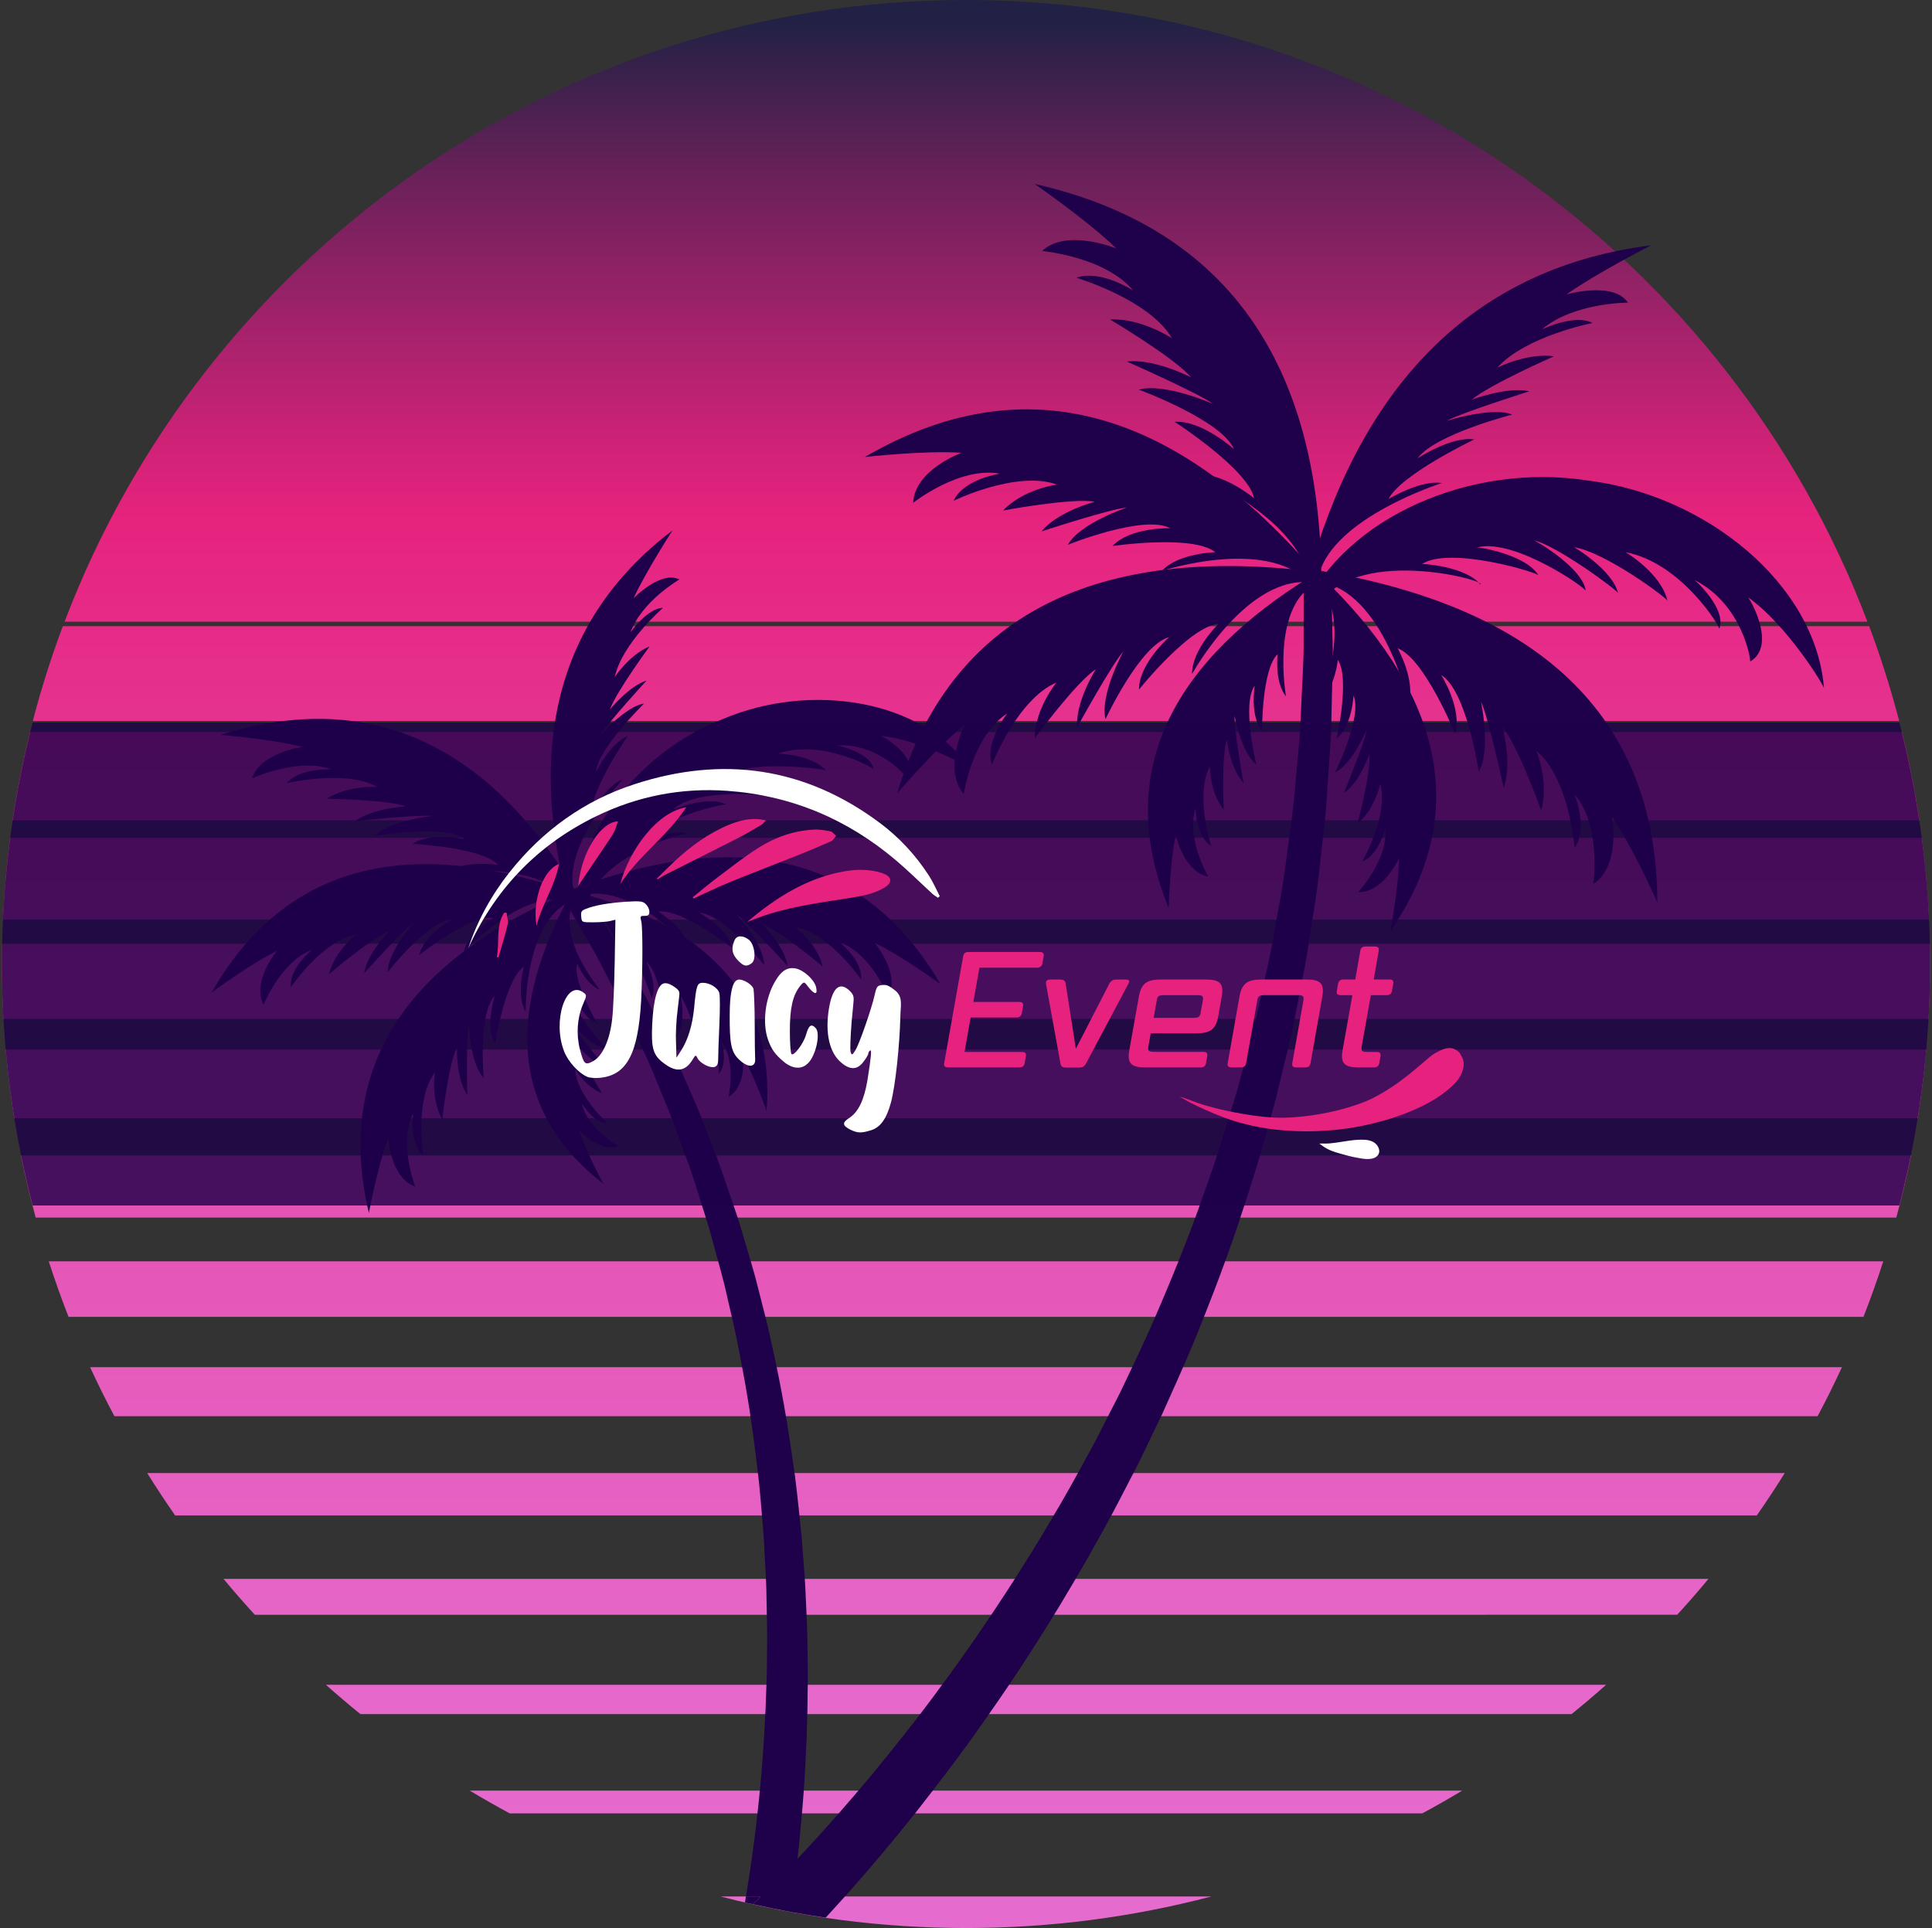 <?xml version="1.0" encoding="UTF-8"?>
<svg id="Calque_1" data-name="Calque 1" xmlns="http://www.w3.org/2000/svg" xmlns:xlink="http://www.w3.org/1999/xlink" viewBox="0 0 504 503">
  <rect x="0" y="0" width="504" height="503" fill="#333333" stroke="none"/>
  <defs>
    <style>
      .cls-1 {
        fill: #fff;
      }

      .cls-2 {
        opacity: .8;
      }

      .cls-2, .cls-3 {
        fill: #1f004a;
      }

      .cls-4 {
        fill: url(#Dégradé_sans_nom_21);
      }

      .cls-5 {
        clip-path: url(#clippath);
      }

      .cls-6 {
        fill: none;
      }

      .cls-7 {
        fill: #e6227e;
      }
    </style>
    <linearGradient id="Dégradé_sans_nom_21" data-name="Dégradé sans nom 21" x1="252" y1="5.13" x2="252" y2="508.66" gradientUnits="userSpaceOnUse">
      <stop offset="0" stop-color="#212145"/>
      <stop offset=".08" stop-color="#692159"/>
      <stop offset=".17" stop-color="#ac226d"/>
      <stop offset=".23" stop-color="#d62279"/>
      <stop offset=".26" stop-color="#e7237e"/>
      <stop offset=".26" stop-color="#e6237e"/>
      <stop offset=".47" stop-color="#e642a1"/>
      <stop offset=".67" stop-color="#e559ba"/>
      <stop offset=".85" stop-color="#e567c9"/>
      <stop offset="1" stop-color="#e56ccf"/>
    </linearGradient>
    <clipPath id="clippath">
      <circle class="cls-6" cx="252" cy="251.5" r="251.5"/>
    </clipPath>
  </defs>
  <g>
    <path class="cls-4" d="M29.84,369.46H474.16c2.23-4.19,4.35-8.45,6.34-12.78H23.5c2,4.33,4.11,8.59,6.34,12.78Zm103.13,103.63h238.05c3.53-1.9,7-3.88,10.42-5.94H122.55c3.42,2.06,6.9,4.04,10.42,5.94Zm-66.51-51.82H437.53c2.79-3.05,5.52-6.17,8.16-9.36H58.31c2.64,3.19,5.37,6.31,8.16,9.36ZM252,0C144.55,0,52.86,67.39,16.84,162.2H487.16C451.14,67.39,359.45,0,252,0ZM94.03,447.19H409.97c3.07-2.48,6.08-5.03,9.02-7.65H85.01c2.95,2.62,5.95,5.17,9.02,7.65ZM503.43,246.21H.57c-.04,1.76-.07,3.52-.07,5.29,0,4.81,.15,9.59,.42,14.33H503.08c.27-4.74,.42-9.52,.42-14.33,0-1.77-.03-3.53-.07-5.29ZM45.71,395.37H458.29c2.53-3.62,4.96-7.31,7.3-11.07H38.4c2.34,3.76,4.77,7.45,7.3,11.07Zm-27.83-51.82H486.12c1.87-4.76,3.59-9.59,5.17-14.49H12.71c1.59,4.89,3.3,9.73,5.17,14.49Zm234.12,159.45c22.11,0,43.56-2.87,63.99-8.23h-127.98c20.43,5.36,41.88,8.23,63.99,8.23ZM496.15,190.98H7.85c-1.87,7.55-3.4,15.23-4.57,23.04H500.72c-1.17-7.8-2.7-15.49-4.57-23.04Zm-8.54-27.62H16.39c-3.02,8.06-5.64,16.31-7.83,24.74H495.44c-2.19-8.43-4.81-16.68-7.83-24.74Zm13.75,55.23H2.64c-.92,7.02-1.54,14.13-1.87,21.33H503.22c-.33-7.19-.95-14.3-1.87-21.33ZM9.31,317.65H494.69c1.45-5.33,2.74-10.73,3.84-16.2H5.47c1.1,5.47,2.39,10.86,3.84,16.2Zm-5.59-25.91H500.28c.95-5.9,1.69-11.88,2.22-17.91H1.5c.53,6.03,1.27,12,2.22,17.91Z"/>
    <g>
      <path class="cls-3" d="M342.26,150.18c-35,21.6-52.39,50.05-37.38,86.74,0,0,.33-12,1.85-19.11,0,0,2.05,9.68,8.49,10.89,0,0-5.91-10.08-3.32-17.87,0,0,.02,7.24,4.05,9.87,0,0-4.32-13.28-.32-20.78,0,0-.1,6.67,3.6,11.32,0,0-.64-13.76,.81-18.29,0,0,.84,7.52,4.36,11.31,0,0-2.54-14.11-2.34-17.48,0,0,1.73,9.6,5.7,12.69,0,0-3.94-15.78-.43-20.6,0,0-1.36,7.84,1.9,11.83,0,0-.09-16.14,4.07-20.04,0,0-.88,7.28,2.18,11.01,0,0-4.02-22.56,7.27-29.18l-.49-2.31Z"/>
      <path class="cls-3" d="M343.93,149.26c-53.61-6.86-94.9,7.82-109.89,57.72,0,0,10.26-11.99,17.69-18,0,0-5.92,11.59-.32,18.15,0,0,2.29-15.18,11.37-21.01,0,0-5.97,7.42-4.02,13.42,0,0,6.57-17.14,16.85-21.48,0,0-5.61,6.73-5.67,14.54,0,0,10.71-14.59,15.95-18.02,0,0-5.37,8.38-4.9,15.16,0,0,9.08-16.51,12.06-19.79,0,0-6.17,11.24-4.66,17.68,0,0,9.01-19.38,16.59-21.4,0,0-7.87,6.88-7.85,13.66,0,0,13.25-16.56,20.72-17.11,0,0-6.92,6.71-6.88,13.05,0,0,14.55-26.37,31.55-23.8l1.41-2.77Z"/>
      <path class="cls-3" d="M345.35,151.98c-34.52-41.59-74.73-59.01-119.73-32.75,0,0,15.67-1.77,25.21-1.1,0,0-12.23,4.44-12.61,13.05,0,0,12.03-9.54,22.64-7.61,0,0-9.42,1.36-12.1,7.08,0,0,16.5-8.05,26.98-4.22,0,0-8.69,1.09-14.07,6.76,0,0,17.79-3.36,23.96-2.29,0,0-9.64,2.47-13.92,7.74,0,0,17.9-5.88,22.31-6.24,0,0-12.18,4.01-15.47,9.74,0,0,19.81-8.02,26.73-4.33,0,0-10.45-.33-15.05,4.64,0,0,20.99-3.08,26.82,1.62,0,0-9.64,.19-13.94,4.86,0,0,28.63-9.37,39.3,4.11l2.92-1.06Z"/>
      <path class="cls-3" d="M344.69,155.5c.8-54.35-19.84-95.12-74.79-107.51,0,0,14.01,9.68,21.31,16.83,0,0-13.05-5.32-19.36,.66,0,0,16.44,1.48,23.75,10.31,0,0-8.62-5.6-14.78-3.32,0,0,19.05,5.68,24.92,15.8,0,0-7.84-5.28-16.17-4.92,0,0,16.83,9.99,21.12,15.08,0,0-9.57-4.95-16.73-4.11,0,0,18.68,8.25,22.53,11.07,0,0-12.72-5.6-19.39-3.74,0,0,21.72,8.03,24.8,15.54,0,0-8.28-7.55-15.49-7.15,0,0,19.25,12.44,20.73,19.93,0,0-7.99-6.6-14.74-6.22,0,0,29.84,13.21,29.17,30.47l3.12,1.27Z"/>
      <path class="cls-3" d="M341.14,150.84c12.98-47.06,40.49-80.61,89.57-86.84,0,0-14.15,7.22-22.06,12.81,0,0,12.26-3.54,16.03,2.15,0,0-14.13-.06-22.45,6.97,0,0,8.62-4.14,13.2-1.66,0,0-17.36,3.36-24.81,11.63,0,0,7.89-3.93,14.77-2.94,0,0-16.59,7.26-21.46,11.31,0,0,9.25-3.5,15.03-2.19,0,0-17.7,5.6-21.63,7.73,0,0,12.04-3.81,17.15-1.65,0,0-20.19,5.17-24.65,11.41,0,0,8.82-5.85,14.75-4.92,0,0-19.22,9.19-22.35,15.54,0,0,8.34-5.05,13.89-4.17,0,0-28.28,8.98-32.05,23.96l-2.93,.85Z"/>
      <path class="cls-3" d="M343.49,148.76c53.34,8.71,88.72,34.56,88.86,86.66,0,0-6.42-14.42-11.82-22.3,0,0,2.37,12.79-4.87,17.48,0,0,2.13-15.2-4.91-23.38,0,0,3.6,8.81,.02,14.01,0,0-1.4-18.3-10.02-25.4,0,0,3.46,8.05,1.29,15.56,0,0-6.11-17.04-10.15-21.82,0,0,2.76,9.56,.37,15.92,0,0-3.99-18.42-5.91-22.41,0,0,2.71,12.53-.58,18.27,0,0-3.11-21.14-9.8-25.25,0,0,5.58,8.84,3.62,15.33,0,0-7.98-19.66-14.98-22.31,0,0,4.71,8.4,2.87,14.47,0,0-6.42-29.42-23.45-31.81l-.56-3.05Z"/>
      <path class="cls-3" d="M340.19,158.71c10.85-23.6,43.38-38.15,74.06-33.34,30.63,3.76,59.43,26.88,61.58,54.24,.39-.07-9.46-16.53-19.93-23.85,.37-.06,7.83,12.7,.64,16.84,.33,.26-1.7-14.91-14.63-21.35,.13-.11,8.7,7.66,6.57,12.83,.66,.14-9.58-17.26-24.49-20.03,.02-.11,9.45,5.61,11,12.71,.53-.25-16.17-12.79-24.44-14,.09-.12,10.2,6.03,11.58,12.05,.6-.27-16.14-12.64-22.05-13.84,.22-.19,13.07,7.36,13.59,13.24,.85-.29-18.54-13.98-28.34-11.39,0-.18,12.7,1.73,16.07,7.35,.59-.57-23.16-7.86-30.46-3-.01-.14,11.35,.52,15.24,5.31,1.69-1.16-33.77-10.43-42.46,6.13-1.16,0-2.34,.04-3.52,.09Z"/>
      <path class="cls-3" d="M344.59,150.26c29.62,28.54,40.57,60.03,18.11,92.7,0,0,2.22-11.8,2.26-19.07,0,0-4.06,9.03-10.62,8.84,0,0,7.91-8.59,7.05-16.76,0,0-1.56,7.07-6.05,8.78,0,0,7.04-12.07,4.72-20.23,0,0-1.32,6.53-5.92,10.3,0,0,3.55-13.31,3.09-18.05,0,0-2.41,7.18-6.66,10.13,0,0,5.47-13.26,5.99-16.59,0,0-3.73,9.02-8.27,11.19,0,0,7.2-14.58,4.79-20.04,0,0-.33,7.95-4.37,11.16,0,0,3.52-15.75,.28-20.45,0,0-.69,7.3-4.47,10.31,0,0,8.72-21.19-.91-30.06l.97-2.16Z"/>
    </g>
    <g>
      <path class="cls-3" d="M148.59,233.65c-15.64,29.03-16.31,55.74,8.82,75.2,0,0-4.58-8.46-6.38-14.01,0,0,5.3,5.9,10.26,4.15,0,0-8.14-4.63-9.47-11.07,0,0,2.92,5.02,6.77,5.23,0,0-8.32-7.49-8.55-14.3,0,0,2.6,4.67,7.04,6.41,0,0-5.96-9.29-6.77-13.03,0,0,3.6,4.89,7.56,6.11,0,0-7.42-8.78-8.63-11.19,0,0,5.05,5.97,9.05,6.52,0,0-9.06-9.37-8.56-14.13,0,0,2.2,5.99,6.06,7.45,0,0-6.53-11.17-5.21-15.54,0,0,2.31,5.41,5.93,6.77,0,0-11.83-14.05-6.65-23.17l-1.27-1.41Z"/>
      <path class="cls-3" d="M149.38,232.34c-39.97,16.73-62.74,43.47-53.15,84.12,0,0,2.32-12.43,5.06-19.59,0,0,.54,10.41,7.05,12.72,0,0-4.49-11.46-.53-19.14,0,0-1.17,7.54,2.59,10.93,0,0-2.31-14.53,3.08-21.67,0,0-1.2,6.92,1.89,12.37,0,0,1.59-14.42,3.85-18.9,0,0-.37,7.97,2.67,12.48,0,0-.32-15.1,.44-18.57,0,0,.22,10.27,3.85,14.14,0,0-1.51-17.07,2.94-21.5,0,0-2.71,7.93,.03,12.62,0,0,2.56-16.81,7.53-20.18,0,0-2.11,7.43,.46,11.82,0,0-.47-24.13,12.36-29.16l-.13-2.49Z"/>
      <path class="cls-3" d="M151.46,233.66c-40.64-15.03-75.53-11.01-96.24,25.26,0,0,10.17-7.51,17.06-10.87,0,0-6.71,7.98-3.52,14.11,0,0,4.53-11.44,12.67-14.36,0,0-6,4.72-5.56,9.76,0,0,8.22-12.2,17.04-13.74,0,0-5.59,4.24-7.06,10.33,0,0,11-9.46,15.71-11.2,0,0-5.7,5.58-6.56,10.96,0,0,10.07-11.26,12.99-13.28,0,0-6.85,7.66-6.83,12.96,0,0,10.54-13.51,16.82-13.72,0,0-7.39,3.96-8.59,9.25,0,0,13.34-10.55,19.27-9.63,0,0-6.61,4-7.73,8.96,0,0,16.12-17.98,28.93-12.9l1.6-1.91Z"/>
      <path class="cls-3" d="M152.41,236.37c-21.23-38.05-51.9-58.07-95.01-44.65,0,0,13.6,1.1,21.54,3.14,0,0-11.19,1.54-13.17,8.22,0,0,12.01-5.56,20.62-2.36,0,0-8.23-.43-11.59,3.62,0,0,15.5-3.69,23.63,.98,0,0-7.56-.53-13.2,3.06,0,0,15.69,.19,20.71,2,0,0-8.63,.4-13.27,3.85,0,0,16.27-1.77,20.08-1.35,0,0-11.07,1.21-14.96,5.18,0,0,18.3-3.14,23.44,.85,0,0-8.78-1.92-13.62,1.24,0,0,18.35,.92,22.38,5.53,0,0-8.19-1.38-12.72,1.59,0,0,26.01-2.8,32.46,9.45l2.68-.37Z"/>
      <path class="cls-3" d="M148.08,234.56c-9.85-37.87-4.21-72.19,27.36-96.19,0,0-6.92,10.69-10.18,17.74,0,0,7.09-7.37,11.99-4.93,0,0-9.83,5.62-12.79,13.84,0,0,4.32-6.33,8.5-6.44,0,0-10.71,9.29-12.57,18.02,0,0,3.9-5.89,9.07-7.96,0,0-8.61,11.69-10.36,16.46,0,0,5.02-6.14,9.56-7.55,0,0-10.04,10.98-11.91,14.03,0,0,6.83-7.47,11.25-8.02,0,0-11.95,11.68-12.53,17.8,0,0,3.78-7.6,8.27-9.33,0,0-9.66,14.08-9.28,19.75,0,0,3.77-6.85,7.97-8.46,0,0-16.03,17.57-12.65,29.48l-1.69,1.76Z"/>
      <path class="cls-3" d="M148.87,232.17c40.52-15.33,75.44-11.57,96.43,24.54,0,0-10.23-7.43-17.15-10.74,0,0,6.77,7.93,3.63,14.09,0,0-4.61-11.41-12.78-14.26,0,0,6.03,4.67,5.63,9.72,0,0-8.31-12.14-17.13-13.62,0,0,5.63,4.2,7.13,10.28,0,0-11.07-9.38-15.79-11.08,0,0,5.74,5.53,6.64,10.9,0,0-10.15-11.18-13.09-13.18,0,0,6.9,7.61,6.93,12.92,0,0-10.64-13.43-16.92-13.6,0,0,7.42,3.9,8.66,9.19,0,0-13.42-10.45-19.34-9.48,0,0,6.64,3.94,7.79,8.9,0,0-16.25-17.85-29.03-12.68l-1.61-1.9Z"/>
      <path class="cls-3" d="M150.57,240.4c-1.93-20.73,14.82-43.87,38.05-52.83,22.77-9.67,52.03-5.16,64.49,12.97,.24-.2-13.2-7.68-23.4-8.56,.24-.19,10.53,5.68,7.19,11.43,.33,.05-7.15-9.67-18.72-8.95,.05-.12,9.11,1.83,9.7,6.27,.51-.17-13.57-8.14-25.03-4.09-.03-.08,8.8,.11,12.73,4.41,.27-.39-16.35-2.39-22.58,.08,.02-.12,9.5,.1,12.87,3.72,.31-.43-16.27-2.31-20.85-.77,.08-.22,12.02-.13,14.74,3.74,.48-.54-18.47-2.28-24.24,3.46-.08-.12,9.51-3.89,14.1-1.34,.18-.64-19.23,3.83-22.35,10.13-.07-.09,8.09-4.19,12.71-2.42,.71-1.48-27.62,6.3-27.02,21.28-.81,.47-1.61,.96-2.41,1.47Z"/>
      <path class="cls-3" d="M150.24,232.77c32,7.94,52.23,25.41,49.73,57.09,0,0-3.18-9.08-6.08-14.14,0,0,.8,7.9-3.83,10.39,0,0,2.05-9.14-1.83-14.46,0,0,1.75,5.54-.68,8.52,0,0,.05-11.2-4.84-15.94,0,0,1.7,5.06,.01,9.52,0,0-2.87-10.66-5.09-13.77,0,0,1.2,5.95-.56,9.7,0,0-1.52-11.4-2.49-13.92,0,0,1.03,7.75-1.25,11.08,0,0-.85-13.01-4.71-15.83,0,0,2.96,5.65,1.44,9.5,0,0-3.87-12.35-8-14.31,0,0,2.45,5.35,1.03,8.95,0,0-2.44-18.21-12.68-20.5l-.19-1.89Z"/>
    </g>
    <g>
      <path class="cls-3" d="M198.44,494.77h-3.85c-.08,.52-.17,1.04-.25,1.56,.68,.16,1.37,.3,2.06,.45,.65-.63,1.35-1.32,2.04-2.01Z"/>
      <path class="cls-3" d="M347.63,167.3c-.26-11.26-.4-17.68-.4-17.68l-7.14,.24s0,6.33-.01,17.41c.06,5.54-.48,12.25-.76,19.95-.09,3.86-.57,7.93-.94,12.24-.43,4.3-.7,8.84-1.32,13.54-.63,4.7-1.29,9.59-1.97,14.66-.69,5.06-1.77,10.24-2.68,15.59-.85,5.36-2.18,10.78-3.39,16.35-.64,2.78-1.19,5.6-1.92,8.42-.74,2.81-1.49,5.65-2.25,8.51-.77,2.85-1.48,5.75-2.32,8.64-.88,2.87-1.77,5.77-2.66,8.68-1.7,5.85-3.73,11.66-5.8,17.52-4.06,11.73-8.86,23.41-13.91,34.96-2.58,5.75-5.3,11.44-8.01,17.1-2.91,5.57-5.58,11.22-8.63,16.63-2.97,5.45-5.93,10.84-9.08,16.04-3.02,5.27-6.25,10.33-9.39,15.34-6.37,9.94-12.81,19.37-19.25,28.05-6.35,8.76-12.79,16.71-18.76,24-6.07,7.21-11.76,13.71-16.98,19.29-.69,.75-1.35,1.44-2.02,2.15,.4-3.45,.76-6.99,1.06-10.63,.81-8.88,1.31-18.27,1.53-27.98,.06-4.86,.17-9.8,.04-14.8-.02-5-.24-10.05-.49-15.15-.17-5.1-.71-10.21-1.05-15.36-.52-5.13-1.04-10.29-1.68-15.42-1.39-10.26-3.01-20.49-5.17-30.45-1.05-4.98-2.11-9.93-3.41-14.75-.62-2.42-1.23-4.82-1.84-7.21-.64-2.38-1.38-4.71-2.05-7.04-.69-2.33-1.37-4.63-2.05-6.91-.69-2.28-1.51-4.49-2.24-6.71-1.53-4.41-2.91-8.76-4.59-12.87-1.64-4.13-3.09-8.2-4.76-12.03-1.67-3.83-3.3-7.52-4.85-11.07-1.57-3.54-3.3-6.83-4.83-10.01-1.57-3.16-2.97-6.2-4.54-8.93-3.07-5.49-5.54-10.39-7.93-14.22-4.69-7.71-7.37-12.12-7.37-12.12l-4.86,3.03s2.54,4.4,6.97,12.09c2.26,3.82,4.58,8.69,7.47,14.16,1.48,2.71,2.79,5.73,4.26,8.87,1.42,3.16,3.06,6.42,4.51,9.93,1.45,3.51,2.95,7.18,4.5,10.97,1.55,3.79,2.88,7.82,4.39,11.89,1.56,4.06,2.81,8.36,4.2,12.71,.67,2.18,1.42,4.37,2.04,6.61,.61,2.25,1.23,4.52,1.85,6.81,.61,2.29,1.28,4.59,1.85,6.92,.54,2.35,1.08,4.71,1.63,7.09,1.17,4.74,2.08,9.59,3,14.48,1.88,9.77,3.24,19.8,4.36,29.84,.51,5.03,.9,10.07,1.29,15.08,.21,5.03,.63,10.03,.67,15,.12,4.97,.23,9.9,.13,14.78,.02,4.87-.2,9.68-.37,14.41-.43,9.45-1.13,18.58-2.12,27.19-.8,7.67-1.9,14.89-2.99,21.64h3.85c-.69,.69-1.39,1.38-2.04,2.01,3.25,.73,6.52,1.41,9.82,2.02,3.03,.56,6.09,1.05,9.16,1.5,1.61-1.74,3.29-3.59,5.03-5.53,.44-.49,.85-.94,1.29-1.44,5.27-5.9,10.98-12.75,17.07-20.32,5.98-7.66,12.41-15.99,18.73-25.14,6.41-9.08,12.81-18.91,19.11-29.27,3.1-5.21,6.29-10.48,9.27-15.96,3.1-5.41,6.01-11.01,8.92-16.67,3-5.61,5.61-11.48,8.45-17.24,2.64-5.87,5.3-11.76,7.8-17.71,4.9-11.95,9.53-24.02,13.41-36.12,1.97-6.04,3.92-12.04,5.52-18.06,.84-3,1.68-5.98,2.51-8.93,.79-2.97,1.45-5.95,2.17-8.88,.7-2.94,1.4-5.86,2.1-8.75,.68-2.89,1.18-5.8,1.76-8.64,1.1-5.72,2.33-11.28,3.07-16.77,.8-5.48,1.77-10.79,2.36-15.96,.58-5.18,1.13-10.18,1.67-14.99,.52-4.8,.69-9.44,1.03-13.82,.27-4.4,.66-8.55,.66-12.48,.11-7.84,.49-14.68,.3-20.3Z"/>
    </g>
  </g>
  <g class="cls-5">
    <rect class="cls-2" y="188.5" width="504" height="126"/>
  </g>
  <g>
    <path class="cls-7" d="M374.82,274.51c-1.3,.67-2.38,1.69-3.49,2.64-2.61,2.25-5.25,4.46-8.13,6.36-2.51,1.66-5.08,3.16-7.91,4.21-5.91,2.2-12.11,3.39-18.4,3.81-5,.33-9.96-.41-14.87-1.33-2.57-.48-5.11-1.1-7.62-1.82-1.18-.34-2.33-.77-3.49-1.19-1.06-.39-2.1-.86-3.22-1.09,1.03,.51,1.99,1.14,3.01,1.66,1.14,.58,2.29,1.13,3.46,1.65,1.59,.7,3.18,1.39,4.8,2,1.75,.66,3.52,1.24,5.34,1.71,2.83,.74,5.7,1.29,8.6,1.6,3.41,.37,6.83,.5,10.25,.39,3.9-.12,7.78-.52,11.61-1.27,1.21-.24,2.42-.51,3.62-.8,1.61-.39,3.21-.83,4.78-1.34,1.65-.53,3.28-1.12,4.88-1.8,2.08-.87,4.12-1.84,6.05-3.01,1.52-.93,2.98-1.99,4.31-3.18,.76-.68,1.52-1.38,2.09-2.25,.53-.79,.94-1.64,1.18-2.54,.18-.68,.22-1.42,.08-2.16-.12-.64-.46-1.15-.75-1.69-.31-.8-1.68-1.6-2.66-1.64-1.31-.06-2.43,.52-3.52,1.09Z"/>
    <path class="cls-1" d="M122.16,247.32c2.42-7.18,6.02-13.78,10.75-19.75,8.6-10.85,19.45-18.69,32.57-22.97,22.96-7.49,44.47-4.51,64.02,10.07,5.09,3.8,9.38,8.44,12.84,13.79,1.09,1.68,1.88,3.55,2.81,5.34-.16,.14-.31,.28-.47,.42-.48-.34-1.01-.64-1.44-1.04-3.16-2.89-6.19-5.92-9.45-8.68-12.72-10.8-27.39-16.99-44.07-18.18-12.03-.86-23.53,1.41-34.34,6.7-14.77,7.22-25.69,18.34-32.7,33.25-.17,.36-.35,.71-.52,1.06Z"/>
    <path class="cls-7" d="M194.89,240.54c7.54-6.39,15.67-11.56,25.57-13.25,3.17-.54,6.35-.52,9.44,.41,.86,.26,2.02,.82,2.26,1.52,.38,1.07-.63,1.88-1.6,2.44-2.73,1.6-5.78,2.11-8.82,2.6-7.05,1.13-14.15,2.04-21.01,4.16-1.98,.61-3.9,1.4-5.85,2.11Z"/>
    <path class="cls-7" d="M180.69,234.1c2.11-1.7,4.18-3.46,6.35-5.09,3.6-2.7,7.13-5.51,10.93-7.9,4.34-2.73,9.16-4.41,14.35-4.68,1.43-.07,2.9,.17,4.31,.46,.55,.11,.99,.76,1.48,1.16-.41,.47-.72,1.16-1.24,1.39-2.9,1.3-5.83,2.53-8.78,3.7-5.99,2.39-12.02,4.68-17.99,7.12-3.11,1.27-6.12,2.77-9.17,4.17l-.25-.34Z"/>
    <path class="cls-7" d="M171.34,229.22c1.52-1.49,3.02-3.02,4.58-4.47,4.23-3.93,8.83-7.33,14.2-9.56,2.46-1.02,5.02-1.69,7.73-1.49,.56,.04,1.11,.18,1.97,.32-.53,.53-.83,.96-1.23,1.2-1.94,1.14-3.87,2.3-5.87,3.32-6.41,3.27-12.85,6.48-19.27,9.72-.66,.34-1.28,.77-1.91,1.16l-.19-.2Z"/>
    <path class="cls-7" d="M179.03,210.61c-4.94,7.51-12.35,12.56-17.23,20.04,2.42-9.03,9.62-18.8,17.23-20.04Z"/>
    <path class="cls-7" d="M150.83,231.13c.9-9.11,5.97-16.68,10.37-16.85-.29,.84-.5,1.64-.83,2.38-.32,.72-.74,1.41-1.18,2.07-2.79,4.16-5.59,8.3-8.36,12.4Z"/>
    <path class="cls-7" d="M145.83,225.41c-1.07,5.77-4.4,10.4-5.86,16.11-1.14-6.66,1.7-14.6,5.86-16.11Z"/>
    <path class="cls-7" d="M129.6,249.65c.76-3.82-.32-7.97,1.9-11.53,.22,0,.43,0,.65,0,.11,1.02,.5,2.11,.28,3.06-.68,2.9-1.58,5.75-2.4,8.62-.14-.05-.29-.09-.43-.14Z"/>
    <g>
      <path class="cls-1" d="M169.4,237.77c0,.92-.25,1.17-1.23,1.17-1.17,0-1.23,.06-.86,1.54,.37,1.78,.37,12.36-.06,20.66-.8,13.84-3.75,19.37-10.76,20.05-1.29,.12-2.71,0-3.26-.25-2.4-1.05-5.04-4-6.09-6.7-3.07-7.93,.49-18.75,5.04-15.31,.92,.68,.92,.74-.12,3.14-1.48,3.5-1.78,7.75-.8,11.62,1.05,4,1.35,4.3,3.5,3.14,2.4-1.35,4.3-5.41,4.92-10.88,.31-2.28,.55-9.04,.68-15.06l.18-10.95-1.48,.37c-.86,.18-2.83,.31-4.37,.31-2.89,0-2.95,0-3.07-1.48-.12-1.29,.06-1.6,1.23-2.03,2.15-.86,5.35-1.48,10.15-1.84,3.94-.25,4.61-.18,5.41,.55,.55,.49,.98,1.35,.98,1.97Z"/>
      <path class="cls-1" d="M187.66,267.41c-.18,3.87-.31,7.87-.31,8.85,0,1.35-.25,1.84-.92,2.09-1.23,.37-3.69-.92-4.43-2.21-.49-1.05-.55-.98-1.41,.43-1.78,2.89-4.12,3.26-7.19,.98-3.01-2.15-3.57-3.94-3.26-10.33,.31-6.7,1.48-10.51,3.2-10.7,.74-.12,1.78,.37,2.64,.98,1.35,.98,1.35,1.23,1.17,2.77l-.37,3.14c-.37,2.64-.55,6.52-.43,8.67l.12,3.87,1.11-1.72c1.91-2.89,3.07-6.83,3.5-11.31,.55-5.84,.8-6.52,2.28-6.52,1.78,0,3.94,1.29,4.3,2.71,.18,.68,.18,4.43,0,8.3Z"/>
      <path class="cls-1" d="M192.82,276.45c-2.03-1.91-2.52-4.06-2.46-11.68,0-5.53,.68-8.61,1.97-9.1,.12-.06,.31-.12,.49-.12,1.29,0,3.44,1.35,3.75,2.46,.12,.68,.31,4.73,.31,9.04s.06,8.49,.12,9.28c.12,2.21-1.91,2.28-4.18,.12Zm-.37-25.95c-1.48-1.6-1.72-2.95-.92-4.98,.31-.86,.92-1.29,1.72-1.23,.61,0,1.35,.31,2.09,.86,1.54,1.23,2.03,5.23,.74,6.15-1.35,.98-2.09,.8-3.63-.8Z"/>
      <path class="cls-1" d="M210.9,277.25c-1.6,1.78-3.94,1.72-6.27-.12-2.4-1.97-3.38-3.32-4.3-5.96-1.48-4.3-.74-10.51,1.72-14.88,1.66-2.95,3.26-4.06,5.53-3.63,2.09,.43,4.8,2.89,5.29,4.8,.49,2.03-.25,2.15-1.78,.31-1.23-1.48-1.17-2.03-2.4-.49-1.91,2.46-2.64,5.72-2.64,11.68,0,3.07,.18,5.78,.43,6.03,.61,.61,3.14-2.71,3.81-5.1,.68-2.4,1.35-2.89,2.46-1.72,1.35,1.29,.18,6.89-1.84,9.1Z"/>
      <path class="cls-1" d="M234.88,265.2c-.18,7.44-1.29,18.08-2.46,22.44-1.17,4.3-2.77,6.52-5.29,7.26-2.46,.74-3.38,.74-5.29-.18-2.15-1.11-2.21-1.84-.18-3.14,2.28-1.54,3.75-4.61,4.61-9.65,.98-6.09,1.17-8.18,.74-7.87-.25,.12-.49,.49-.49,.8,0,.25-.55,1.23-1.23,2.09-1.72,2.34-3.75,2.28-6.33-.18-2.89-2.83-3.81-8.3-2.52-14.7,.98-4.67,2.83-5.9,5.23-3.57,1.29,1.23,1.05,1.97,.92,3.63l-.43,4.49c-.31,3.87-.43,7.38-.25,7.87,.31,.86,.43,.8,1.23-.49,1.05-1.66,4.24-10.88,5.04-14.45,.49-2.21,.68-2.46,2.09-2.58,1.11-.12,1.78,.31,3.07,1.29,2.4,1.72,1.54,4.3,1.54,6.95Z"/>
    </g>
    <g>
      <path class="cls-7" d="M267.31,277.35c-.14,.79-.56,1.13-1.45,1.13h-18.48c-.89,0-1.21-.33-1.07-1.13l4.95-27.86c.14-.79,.56-1.13,1.45-1.13h18.48c.89,0,1.21,.33,1.07,1.13l-.33,1.84c-.14,.79-.61,1.13-1.49,1.13h-14.93l-1.59,8.93h11.9c.89,0,1.21,.33,1.07,1.13l-.33,1.79c-.14,.79-.56,1.13-1.45,1.13h-11.9l-1.59,9.01h14.93c.89,0,1.21,.33,1.07,1.13l-.33,1.79Z"/>
      <path class="cls-7" d="M283.31,277.44c-.42,.79-.93,1.08-1.87,1.08h-3.31c-.93,0-1.35-.29-1.49-1.08l-3.78-20.81c-.09-.71,.28-1.08,1.12-1.08h2.57c.93,0,1.35,.29,1.45,1.08l2.66,16.98,8.73-16.98c.47-.79,.98-1.08,1.91-1.08h2.43c.84,0,1.03,.38,.65,1.08l-11.06,20.81Z"/>
      <path class="cls-7" d="M314.62,277.35c-.14,.79-.56,1.13-1.45,1.13h-14.19c-3.5,0-5.04-.71-4.39-4.42l2.52-14.1c.65-3.71,2.43-4.42,5.93-4.42h11.34c3.5,0,4.99,.71,4.34,4.42l-.93,5.21c-.65,3.71-2.43,4.42-5.93,4.42h-11.67l-.61,3.38c-.23,1.42,.19,1.46,2.24,1.46h12.04c.89,0,1.21,.33,1.07,1.13l-.33,1.79Zm-1.4-13.26l.56-3c.19-1.21-.05-1.46-1.45-1.46h-8.68c-1.4,0-1.73,.25-1.91,1.46l-.79,4.46h10.36c1.4,0,1.73-.25,1.91-1.46Z"/>
      <path class="cls-7" d="M341.88,277.35c-.14,.79-.56,1.13-1.45,1.13h-2.24c-.89,0-1.21-.33-1.07-1.13l2.89-16.27c.19-1.21-.05-1.46-1.45-1.46h-8.68c-1.4,0-1.73,.25-1.91,1.46l-2.89,16.27c-.14,.79-.56,1.13-1.45,1.13h-2.29c-.89,0-1.21-.33-1.07-1.13l3.08-17.39c.65-3.71,2.43-4.42,5.93-4.42h11.34c3.5,0,4.99,.71,4.34,4.42l-3.08,17.39Z"/>
      <path class="cls-7" d="M359.8,277.35c-.14,.79-.56,1.13-1.45,1.13h-3.73c-3.5,0-5.04-.71-4.39-4.42l2.57-14.43h-2.99c-.89,0-1.21-.33-1.07-1.13l.33-1.84c.14-.79,.61-1.13,1.49-1.13h2.99l1.31-7.47c.14-.79,.56-1.13,1.45-1.13h2.29c.89,0,1.21,.33,1.07,1.13l-1.31,7.47h4.06c.89,0,1.17,.33,1.03,1.13l-.33,1.84c-.14,.79-.56,1.13-1.45,1.13h-4.06l-2.38,13.35c-.19,1.21,.05,1.46,1.45,1.46h2.38c.89,0,1.21,.33,1.07,1.13l-.33,1.79Z"/>
    </g>
    <path class="cls-1" d="M355.07,302.23c.95,.14,1.94,.23,2.84,.04,.57-.12,1.12-.38,1.49-.83,1-1.23-.02-2.94-1.22-3.55s-2.66-.6-3.97-.53c-2.46,.13-4.87,.73-7.33,.94-.9,.08-1.8,0-2.69,.05,.85,.64,1.66,1.23,2.64,1.66s2.06,.75,3.12,1.05c1.32,.37,2.64,.72,3.99,.96,.37,.07,.75,.14,1.15,.2Z"/>
  </g>
</svg>